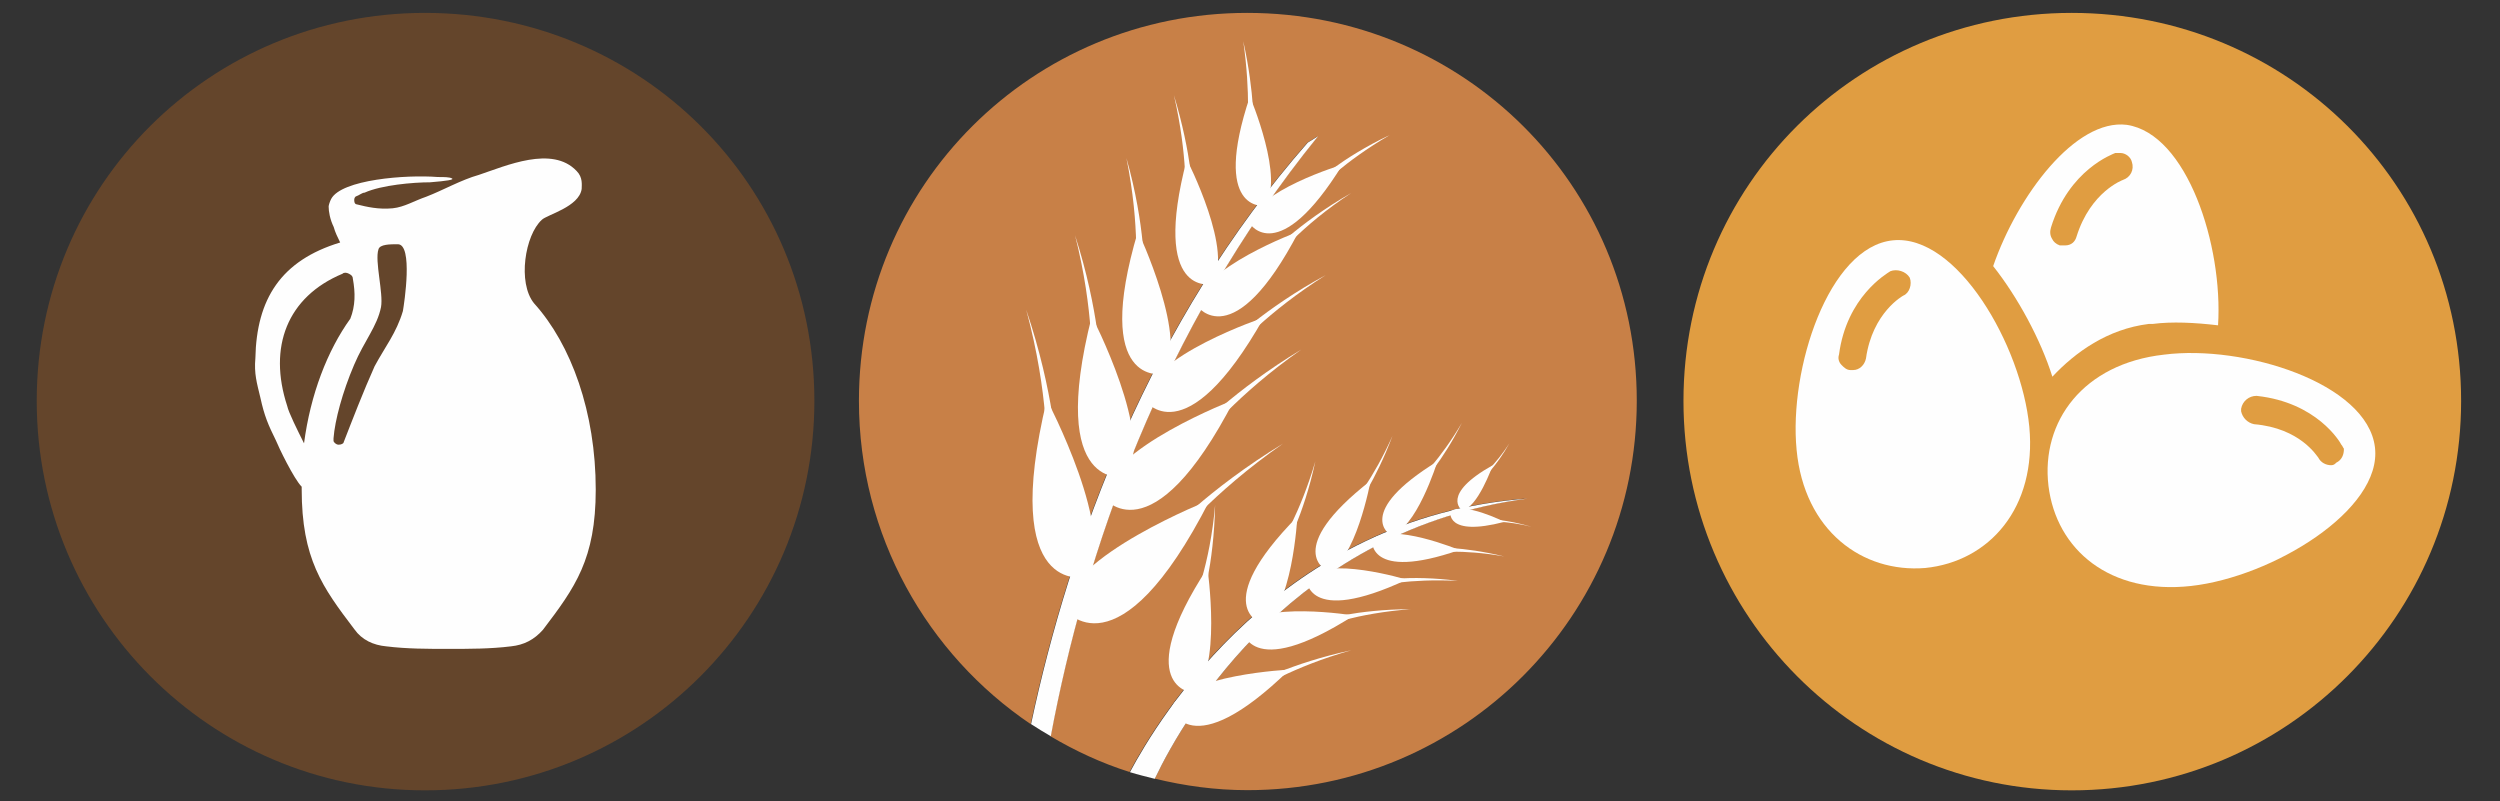 <svg xmlns="http://www.w3.org/2000/svg" xmlns:xlink="http://www.w3.org/1999/xlink" id="Capa_1" x="0px" y="0px" viewBox="0 0 127.95 41" style="enable-background:new 0 0 127.95 41;" xml:space="preserve"><rect x="0" y="0" width="127.95" height="41" fill="#333333" stroke="none"/><style type="text/css">	.st0{fill:#65A8DF;}	.st1{fill:#FEFEFE;}	.st2{fill:#E09D41;}	.st3{fill:#5DA257;}	.st4{fill:#64452B;}	.st5{fill:#C88047;}	.st6{fill:#343D89;}	.st7{fill:#A75956;}	.st8{fill:#93B942;}	.st9{fill:none;stroke:#FEFEFE;stroke-width:0.592;stroke-linecap:round;stroke-linejoin:round;stroke-miterlimit:10;}	.st10{fill:#A77F54;}	.st11{fill:none;stroke:#FEFEFE;stroke-width:0.592;stroke-miterlimit:10;}	.st12{fill:#9F977C;}	.st13{fill:#EFDC65;}	.st14{fill:#8CC5DB;}	.st15{fill:#661C4D;}	.st16{fill:#B29844;}</style><g>	<g>		<path class="st5" d="M63.83,0.66c-10.99,0-19.87,8.81-19.87,19.86c0,6.88,3.49,12.96,8.79,16.54c1.98-9.31,6.08-20.55,14.16-29.76   l0.53-0.33c-8.07,9.95-11.94,21.4-13.68,30.71c1.27,0.75,2.62,1.38,4.05,1.83c1.47-2.76,7.7-13.08,20.35-14   C66.35,27.08,60.75,36.4,59.1,39.85c1.52,0.37,3.1,0.59,4.74,0.59c11.05,0,19.93-8.94,19.93-19.93   C83.77,9.47,74.89,0.66,63.83,0.66z"></path>		<path class="st1" d="M66.93,7.3c-8.08,9.21-12.18,20.45-14.16,29.76c0.33,0.22,0.67,0.42,1.01,0.62   c1.74-9.31,5.61-20.76,13.68-30.71L66.93,7.3z"></path>		<path class="st1" d="M78.18,25.52c-12.65,0.92-18.88,11.24-20.35,14c0.42,0.13,0.84,0.23,1.27,0.34   C60.75,36.4,66.35,27.08,78.18,25.52z"></path>	</g>	<g>		<path class="st1" d="M54.49,31.18L54.49,31.18c0,0,2.7,3.68,7.43-5.59C61.93,25.59,54.56,28.48,54.49,31.18z"></path>	</g>	<g>		<path class="st1" d="M59.62,27.43L59.62,27.43c0,0,2.17-2.37,6.05-4.73c-3.68,2.56-5.66,5.06-5.66,5.06L59.62,27.43z"></path>	</g>	<g>		<path class="st1" d="M55.55,29.53L55.55,29.53c0,0-4.41,1.05-1.97-9.08C53.57,20.46,57.26,27.43,55.55,29.53z"></path>	</g>	<g>		<path class="st1" d="M54.1,23.35L54.1,23.35c0,0-0.13-3.22-1.58-7.5c1.18,4.34,1.05,7.5,1.05,7.5H54.1z"></path>	</g>	<g>		<path class="st1" d="M56.47,25.45L56.47,25.45c0,0,2.43,3.29,6.71-5C63.18,20.46,56.6,22.96,56.47,25.45z"></path>	</g>	<g>		<path class="st1" d="M61.14,22.1L61.14,22.1c0,0,1.97-2.1,5.46-4.21c-3.29,2.3-5.06,4.54-5.06,4.54L61.14,22.1z"></path>	</g>	<g>		<path class="st1" d="M57.59,24.4L57.59,24.4c0,0-4.01,0.85-1.71-8.22C55.87,16.18,59.16,22.49,57.59,24.4z"></path>	</g>	<g>		<path class="st1" d="M56.34,18.81L56.34,18.81c0,0-0.07-2.89-1.32-6.77c0.99,3.88,0.85,6.77,0.85,6.77H56.34z"></path>	</g>	<g>		<path class="st1" d="M58.57,20.46L58.57,20.46c0,0,2.04,3.02,6.12-4.21C64.69,16.25,58.77,18.22,58.57,20.46z"></path>	</g>	<g>		<path class="st1" d="M62.85,17.63L62.85,17.63c0,0,1.84-1.84,5-3.55c-3.03,1.91-4.67,3.81-4.67,3.81L62.85,17.63z"></path>	</g>	<g>		<path class="st1" d="M59.49,19.14L59.49,19.14c0,0-3.62,0.66-1.25-7.3C58.24,11.84,60.94,17.56,59.49,19.14z"></path>	</g>	<g>		<path class="st1" d="M58.57,14.14L58.57,14.14c0,0,0.07-2.56-0.92-6.05c0.72,3.55,0.46,6.05,0.46,6.05H58.57z"></path>	</g>	<g>		<path class="st1" d="M61.27,15.66L61.27,15.66c0,0,1.84,2.63,5.2-3.81C66.47,11.84,61.33,13.75,61.27,15.66z"></path>	</g>	<g>		<path class="st1" d="M64.89,13.09L64.89,13.09c0,0,1.51-1.64,4.28-3.22c-2.63,1.71-4.01,3.49-4.01,3.49L64.89,13.09z"></path>	</g>	<g>		<path class="st1" d="M61.99,14.54L61.99,14.54c0,0-3.09,0.66-1.25-6.38C60.74,8.16,63.24,13.03,61.99,14.54z"></path>	</g>	<g>		<path class="st1" d="M61.07,10.13L61.07,10.13c0,0-0.07-2.24-0.99-5.26c0.72,3.09,0.59,5.33,0.59,5.33L61.07,10.13z"></path>	</g>	<g>		<path class="st1" d="M63.97,11.45L63.97,11.45c0,0,1.45,2.3,4.74-3.02C68.7,8.42,64.16,9.8,63.97,11.45z"></path>	</g>	<g>		<path class="st1" d="M67.25,9.41L67.25,9.41c0,0,1.38-1.32,3.88-2.5c-2.37,1.38-3.68,2.76-3.68,2.76L67.25,9.41z"></path>	</g>	<g>		<path class="st1" d="M64.69,10.53L64.69,10.53c0,0-2.7,0.33-0.72-5.59C63.97,4.94,65.81,9.28,64.69,10.53z"></path>	</g>	<g>		<path class="st1" d="M64.16,6.71L64.16,6.71c0,0,0.07-1.91-0.53-4.6c0.39,2.7,0.2,4.6,0.2,4.6H64.16z"></path>	</g>	<g>		<path class="st1" d="M59.95,36.24L59.95,36.24c0,0,0.92,3.03,6.05-1.97C66,34.27,60.61,34.53,59.95,36.24z"></path>	</g>	<g>		<path class="st1" d="M64.16,34.99L64.16,34.99c0,0,1.91-1.05,5-1.71c-3.03,0.85-4.87,2.04-4.87,2.04L64.16,34.99z"></path>	</g>	<g>		<path class="st1" d="M61.01,35.45L61.01,35.45c0,0-3.16-0.33,0.79-6.38C61.79,29.07,62.58,34.46,61.01,35.45z"></path>	</g>	<g>		<path class="st1" d="M61.47,31.04L61.47,31.04c0,0,0.66-2.1,0.72-5.2c-0.26,3.09-1.12,5.06-1.12,5.06L61.47,31.04z"></path>	</g>	<g>		<path class="st1" d="M63.57,32.16L63.57,32.16c0,0,0.26,2.83,5.72-0.66C69.29,31.5,64.43,30.71,63.57,32.16z"></path>	</g>	<g>		<path class="st1" d="M67.52,31.77L67.52,31.77c0,0,1.91-0.59,4.67-0.59c-2.76,0.2-4.6,0.92-4.6,0.92L67.52,31.77z"></path>	</g>	<g>		<path class="st1" d="M64.56,31.9L64.56,31.9c0,0-2.7-0.85,1.84-5.46C66.4,26.44,66.14,31.31,64.56,31.9z"></path>	</g>	<g>		<path class="st1" d="M65.74,28.15L65.74,28.15c0,0,0.99-1.78,1.58-4.54c-0.79,2.7-1.84,4.34-1.84,4.34L65.74,28.15z"></path>	</g>	<g>		<path class="st1" d="M66.86,29.6L66.86,29.6c0,0-0.07,2.5,5.13,0.07C71.99,29.66,67.85,28.41,66.86,29.6z"></path>	</g>	<g>		<path class="st1" d="M70.41,29.73L70.41,29.73c0,0,1.71-0.33,4.21,0c-2.5-0.13-4.14,0.26-4.14,0.26L70.41,29.73z"></path>	</g>	<g>		<path class="st1" d="M67.91,29.2L67.91,29.2c0,0-2.3-1.05,2.24-4.6C70.15,24.6,69.36,28.87,67.91,29.2z"></path>	</g>	<g>		<path class="st1" d="M69.36,26.05L69.36,26.05c0,0,1.05-1.45,1.91-3.75c-0.99,2.24-2.1,3.55-2.1,3.55L69.36,26.05z"></path>	</g>	<g>		<path class="st1" d="M70.22,27.62L70.22,27.62c0,0-0.26,2.17,4.47,0.53C74.69,28.15,71.2,26.7,70.22,27.62z"></path>	</g>	<g>		<path class="st1" d="M73.31,28.02L73.31,28.02c0,0,1.51-0.07,3.68,0.46c-2.17-0.39-3.68-0.2-3.68-0.2V28.02z"></path>	</g>	<g>		<path class="st1" d="M71.14,27.36L71.14,27.36c0,0-1.84-1.12,2.43-3.75C73.57,23.61,72.45,27.23,71.14,27.36z"></path>	</g>	<g>		<path class="st1" d="M72.78,24.73L72.78,24.73c0,0,1.05-1.12,2.04-3.09c-1.12,1.91-2.24,2.96-2.24,2.96L72.78,24.73z"></path>	</g>	<g>		<path class="st1" d="M74.23,26.18L74.23,26.18c0,0-0.26,1.32,2.76,0.53C76.99,26.7,74.89,25.65,74.23,26.18z"></path>	</g>	<g>		<path class="st1" d="M76.14,26.57L76.14,26.57c0,0,0.92,0,2.24,0.39c-1.32-0.33-2.24-0.26-2.24-0.26V26.57z"></path>	</g>	<g>		<path class="st1" d="M74.82,26.11L74.82,26.11c0,0-1.12-0.79,1.58-2.3C76.4,23.81,75.61,26.05,74.82,26.11z"></path>	</g>	<g>		<path class="st1" d="M75.87,24.53L75.87,24.53c0,0,0.72-0.66,1.38-1.84c-0.72,1.12-1.45,1.71-1.45,1.71L75.87,24.53z"></path>	</g></g><g>	<g>		<path class="st4" d="M41.68,20.52L41.68,20.52c0,10.98-8.88,19.93-19.93,19.93c-10.99,0-19.87-8.94-19.87-19.93   c0-11.05,8.88-19.86,19.87-19.86C32.79,0.66,41.68,9.47,41.68,20.52z"></path>	</g>	<g>		<path class="st1" d="M19.77,33.08L19.77,33.08c1.05,0.13,2.1,0.13,3.16,0.13c1.12,0,2.17,0,3.22-0.13   c0.66-0.07,1.18-0.33,1.64-0.85c1.65-2.17,2.7-3.62,2.7-7.17c0-3.95-1.25-7.43-3.16-9.54c-0.85-1.05-0.46-3.49,0.4-4.27   c0.26-0.26,1.91-0.66,2.04-1.58c0-0.2,0.07-0.59-0.26-0.92c-1.25-1.32-3.62-0.26-5,0.2c-0.92,0.26-1.84,0.79-2.7,1.12   c-0.59,0.2-1.12,0.53-1.71,0.59c-0.72,0.07-1.32-0.07-1.84-0.2c-0.07,0-0.13-0.07-0.13-0.2c0-0.07,0-0.13,0.07-0.2   c0.2-0.07,0.33-0.2,0.46-0.2c0.86-0.39,2.5-0.53,3.35-0.53c0.86-0.07,1.25-0.13,1.12-0.2c-0.13-0.07-0.4-0.07-0.72-0.07   c-1.64-0.13-4.93,0.13-5.46,1.12c-0.07,0.13-0.13,0.33-0.13,0.39c0,0.26,0.07,0.66,0.26,1.05c0.07,0.26,0.2,0.53,0.33,0.79   c-3.03,0.92-4.28,2.89-4.34,5.92c-0.07,0.79,0.07,1.25,0.26,2.04c0.2,0.92,0.4,1.38,0.79,2.17c0.13,0.33,0.92,1.97,1.32,2.37v0.13   c0,3.55,1.05,5,2.7,7.17C18.52,32.75,19.11,33.02,19.77,33.08z M20.36,12.5L20.36,12.5c0.79,0,0.33,3.02,0.26,3.42   c-0.33,1.12-0.92,1.84-1.45,2.83c-0.59,1.32-1.12,2.7-1.58,3.88c0,0.07-0.13,0.13-0.26,0.13c-0.13,0-0.26-0.13-0.26-0.2   c0-0.07,0-0.07,0-0.13c0.07-0.92,0.46-2.37,1.05-3.75c0.53-1.25,1.18-1.97,1.38-2.96c0.13-0.72-0.33-2.37-0.13-2.96   C19.44,12.5,19.97,12.5,20.36,12.5z M18.06,14.27L18.06,14.27c0.13,0.72,0.13,1.38-0.13,2.04c-1.18,1.64-2.04,3.88-2.37,6.38   c-0.33-0.66-0.79-1.58-0.86-1.91c-0.99-3.02,0-5.59,2.83-6.77c0.07-0.07,0.2-0.07,0.33,0C17.99,14.08,18.06,14.14,18.06,14.27z"></path>	</g></g><g>	<path class="st2" d="M125.96,20.52L125.96,20.52c0,10.98-8.88,19.93-19.93,19.93c-10.99,0-19.87-8.94-19.87-19.93  c0-11.05,8.88-19.86,19.87-19.86C117.08,0.66,125.96,9.47,125.96,20.52z"></path>	<g>		<path class="st1" d="M97.41,15.13L97.41,15.13c0,0-1.58,0.85-1.91,3.22c-0.07,0.33-0.33,0.59-0.66,0.59c-0.07,0-0.07,0-0.13,0   c-0.2,0-0.33-0.13-0.46-0.26c-0.13-0.13-0.2-0.33-0.13-0.53c0.39-2.96,2.43-4.14,2.63-4.27c0.33-0.13,0.79,0,0.99,0.33   C97.87,14.54,97.73,15,97.41,15.13z M96.88,12.3L96.88,12.3c-3.29,0.33-5.33,6.58-4.93,10.72c0.39,4.14,3.36,6.31,6.58,6.05   c3.29-0.33,5.72-3.09,5.33-7.23C103.46,17.69,100.17,11.97,96.88,12.3z"></path>	</g>	<g>		<path class="st1" d="M119.57,23.68L119.57,23.68c-0.07,0.07-0.13,0.13-0.26,0.13c-0.26,0-0.53-0.13-0.66-0.39   c-0.07-0.07-0.92-1.51-3.29-1.71c-0.33-0.07-0.59-0.33-0.66-0.66c0-0.07,0-0.07,0-0.13c0.07-0.39,0.4-0.66,0.79-0.66   c3.09,0.33,4.28,2.37,4.34,2.5c0.07,0.07,0.07,0.13,0.13,0.2C119.97,23.28,119.84,23.55,119.57,23.68z M110.76,18.15L110.76,18.15   c-4.14,0.46-6.31,3.42-5.92,6.71c0.4,3.29,3.16,5.59,7.3,5.13c4.14-0.46,9.8-3.88,9.41-7.1C121.15,19.6,114.84,17.63,110.76,18.15   z"></path>	</g>	<g>		<path class="st1" d="M104.97,11.64L104.97,11.64c0.92-2.96,3.16-3.75,3.29-3.81c0.07,0,0.13,0,0.26,0c0.26,0,0.53,0.2,0.59,0.46   c0.13,0.39-0.07,0.79-0.46,0.92c0,0-1.65,0.59-2.37,2.89c-0.07,0.26-0.26,0.46-0.59,0.46h-0.07c-0.07,0-0.13,0-0.2,0   c-0.2-0.07-0.33-0.2-0.39-0.33C104.91,12.04,104.91,11.84,104.97,11.64z M109.97,16.58L109.97,16.58h0.2   c0.99-0.13,2.17-0.07,3.35,0.07c0.26-4.08-1.58-9.8-4.67-10.26c-2.63-0.33-5.59,3.62-6.84,7.23c1.25,1.58,2.43,3.75,3.03,5.66   C106.22,18.02,107.87,16.84,109.97,16.58z"></path>	</g></g></svg>